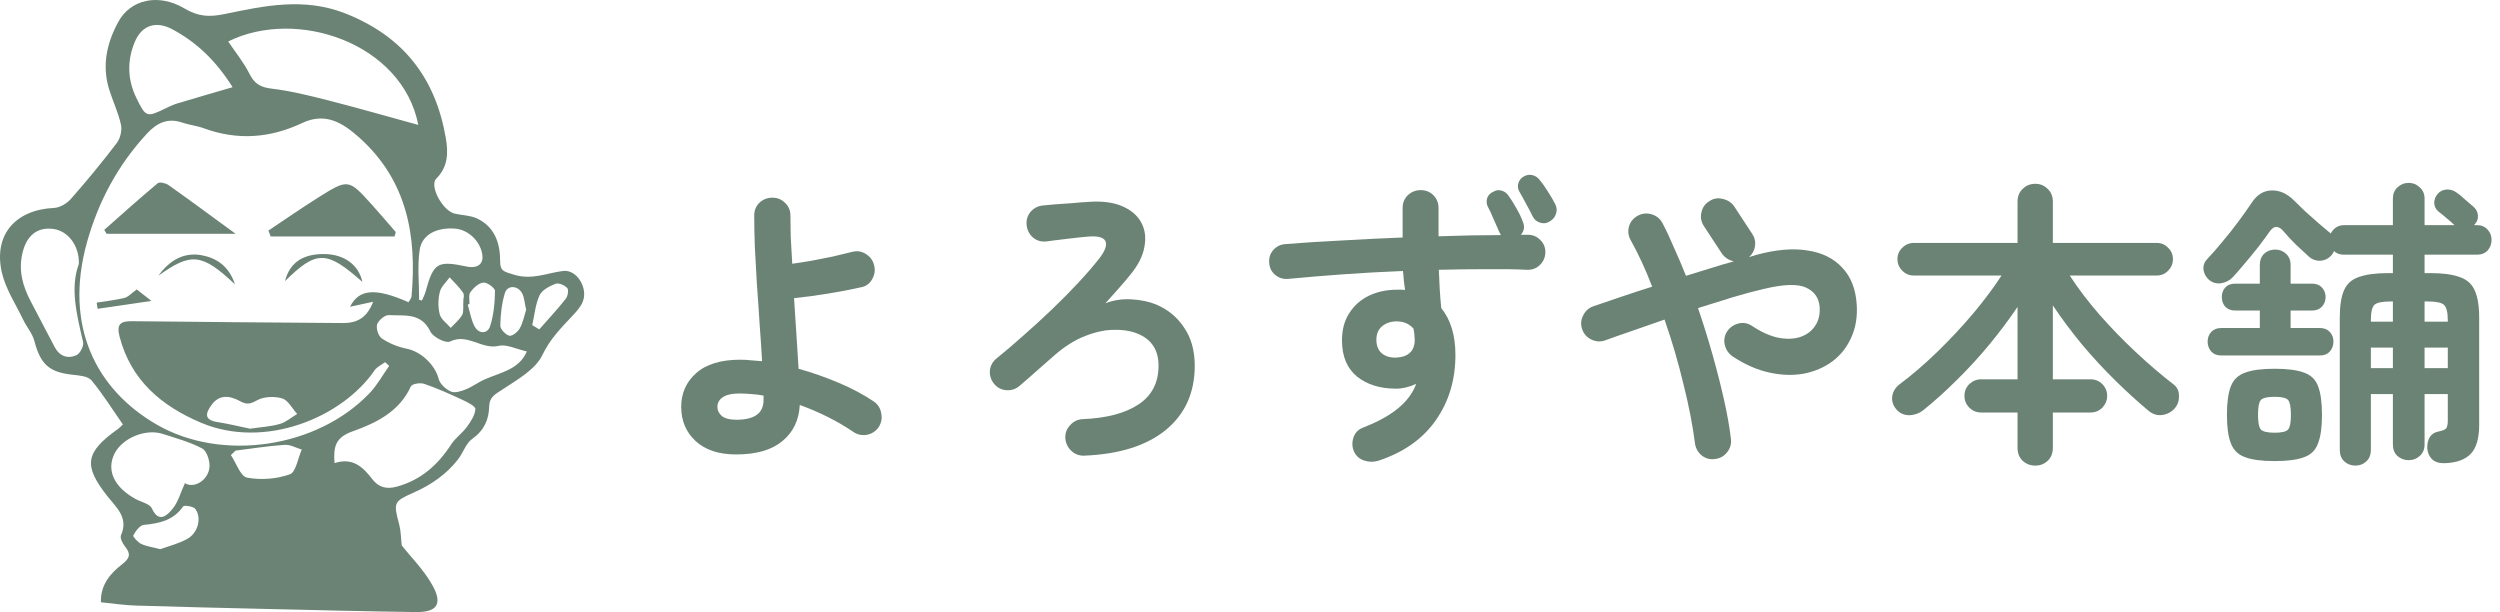 <?xml version="1.0" encoding="UTF-8"?> <svg xmlns="http://www.w3.org/2000/svg" width="290" height="71" viewBox="0 0 290 71" fill="none"><path d="M273.235 54.01C272.722 54.01 272.29 53.846 271.94 53.52C271.59 53.193 271.415 52.75 271.415 52.19V36.86C271.415 35.483 271.578 34.422 271.905 33.675C272.232 32.928 272.803 32.415 273.62 32.135C274.46 31.831 275.603 31.68 277.05 31.68H277.575V29.545H271.94C271.427 29.545 271.03 29.405 270.75 29.125C270.68 29.288 270.587 29.44 270.47 29.58C270.143 29.977 269.712 30.198 269.175 30.245C268.638 30.268 268.172 30.093 267.775 29.72C267.402 29.37 266.912 28.915 266.305 28.355C265.722 27.771 265.267 27.282 264.94 26.885C264.637 26.512 264.345 26.325 264.065 26.325C263.808 26.302 263.54 26.488 263.26 26.885C262.933 27.352 262.513 27.923 262 28.6C261.487 29.253 260.95 29.907 260.39 30.56C259.853 31.213 259.375 31.762 258.955 32.205C258.582 32.578 258.115 32.8 257.555 32.87C257.018 32.916 256.552 32.753 256.155 32.38C255.828 32.053 255.642 31.668 255.595 31.225C255.572 30.758 255.723 30.361 256.05 30.035C256.587 29.475 257.17 28.81 257.8 28.04C258.453 27.27 259.072 26.488 259.655 25.695C260.262 24.878 260.775 24.155 261.195 23.525C261.802 22.591 262.572 22.113 263.505 22.09C264.438 22.067 265.302 22.451 266.095 23.245C266.445 23.595 266.877 24.015 267.39 24.505C267.903 24.971 268.428 25.438 268.965 25.905C269.502 26.348 269.945 26.721 270.295 27.025L270.365 27.095C270.505 26.815 270.703 26.581 270.96 26.395C271.24 26.208 271.567 26.115 271.94 26.115H277.575V23.035C277.575 22.498 277.75 22.067 278.1 21.74C278.473 21.39 278.905 21.215 279.395 21.215C279.908 21.215 280.34 21.39 280.69 21.74C281.063 22.067 281.25 22.498 281.25 23.035V26.115H284.715C284.482 25.881 284.178 25.613 283.805 25.31C283.432 24.983 283.117 24.727 282.86 24.54C282.557 24.283 282.393 23.956 282.37 23.56C282.37 23.163 282.498 22.813 282.755 22.51C283.035 22.183 283.385 22.008 283.805 21.985C284.225 21.962 284.61 22.078 284.96 22.335C285.217 22.498 285.543 22.767 285.94 23.14C286.36 23.513 286.687 23.793 286.92 23.98C287.247 24.26 287.422 24.61 287.445 25.03C287.468 25.427 287.317 25.788 286.99 26.115H287.305C287.842 26.115 288.262 26.29 288.565 26.64C288.868 26.966 289.02 27.363 289.02 27.83C289.02 28.297 288.868 28.705 288.565 29.055C288.262 29.381 287.842 29.545 287.305 29.545H281.25V31.68H281.915C283.362 31.68 284.493 31.831 285.31 32.135C286.15 32.415 286.733 32.928 287.06 33.675C287.41 34.422 287.585 35.483 287.585 36.86V49.285C287.585 50.848 287.258 51.968 286.605 52.645C285.952 53.322 284.948 53.683 283.595 53.73C282.965 53.753 282.475 53.602 282.125 53.275C281.798 52.971 281.612 52.551 281.565 52.015C281.542 51.502 281.635 51.07 281.845 50.72C282.055 50.37 282.393 50.148 282.86 50.055C283.35 49.962 283.653 49.833 283.77 49.67C283.887 49.483 283.945 49.191 283.945 48.795V45.715H281.25V51.56C281.25 52.12 281.063 52.563 280.69 52.89C280.34 53.217 279.908 53.38 279.395 53.38C278.905 53.38 278.473 53.217 278.1 52.89C277.75 52.563 277.575 52.12 277.575 51.56V45.715H275.02V52.19C275.02 52.75 274.845 53.193 274.495 53.52C274.145 53.846 273.725 54.01 273.235 54.01ZM263.855 53.485C262.362 53.485 261.218 53.333 260.425 53.03C259.632 52.75 259.083 52.213 258.78 51.42C258.477 50.65 258.325 49.553 258.325 48.13C258.325 46.683 258.477 45.575 258.78 44.805C259.083 44.035 259.632 43.51 260.425 43.23C261.218 42.926 262.362 42.775 263.855 42.775C265.348 42.775 266.492 42.926 267.285 43.23C268.078 43.51 268.615 44.035 268.895 44.805C269.198 45.575 269.35 46.683 269.35 48.13C269.35 49.553 269.198 50.65 268.895 51.42C268.615 52.213 268.078 52.75 267.285 53.03C266.492 53.333 265.348 53.485 263.855 53.485ZM257.66 41.235C257.17 41.235 256.785 41.083 256.505 40.78C256.225 40.453 256.085 40.068 256.085 39.625C256.085 39.181 256.225 38.808 256.505 38.505C256.785 38.202 257.17 38.05 257.66 38.05H262.14V36.02H259.27C258.78 36.02 258.395 35.868 258.115 35.565C257.858 35.261 257.73 34.888 257.73 34.445C257.73 34.025 257.858 33.663 258.115 33.36C258.395 33.056 258.78 32.905 259.27 32.905H262.14V30.735C262.14 30.198 262.303 29.767 262.63 29.44C262.98 29.113 263.412 28.95 263.925 28.95C264.415 28.95 264.835 29.113 265.185 29.44C265.535 29.767 265.71 30.198 265.71 30.735V32.905H268.23C268.697 32.905 269.07 33.056 269.35 33.36C269.63 33.663 269.77 34.025 269.77 34.445C269.77 34.888 269.63 35.261 269.35 35.565C269.07 35.868 268.697 36.02 268.23 36.02H265.71V38.05H269.105C269.595 38.05 269.98 38.202 270.26 38.505C270.54 38.808 270.68 39.181 270.68 39.625C270.68 40.068 270.54 40.453 270.26 40.78C269.98 41.083 269.595 41.235 269.105 41.235H257.66ZM263.855 50.195C264.695 50.195 265.22 50.066 265.43 49.81C265.64 49.553 265.745 48.993 265.745 48.13C265.745 47.243 265.64 46.672 265.43 46.415C265.22 46.158 264.695 46.03 263.855 46.03C263.015 46.03 262.478 46.158 262.245 46.415C262.035 46.672 261.93 47.243 261.93 48.13C261.93 48.993 262.035 49.553 262.245 49.81C262.478 50.066 263.015 50.195 263.855 50.195ZM281.25 42.705H283.945V40.325H281.25V42.705ZM275.02 42.705H277.575V40.325H275.02V42.705ZM281.25 37.315H283.945V37.175C283.945 36.218 283.793 35.611 283.49 35.355C283.21 35.098 282.58 34.97 281.6 34.97H281.25V37.315ZM275.02 37.315H277.575V34.97H277.33C276.35 34.97 275.72 35.098 275.44 35.355C275.16 35.611 275.02 36.218 275.02 37.175V37.315Z" fill="#6B8375"></path><path d="M236.1 54.01C235.517 54.01 235.027 53.823 234.63 53.45C234.233 53.077 234.035 52.575 234.035 51.945V47.85H229.8C229.287 47.85 228.832 47.663 228.435 47.29C228.062 46.893 227.875 46.438 227.875 45.925C227.875 45.388 228.062 44.933 228.435 44.56C228.832 44.187 229.287 44 229.8 44H234.035V35.6C233.078 37.023 232.005 38.458 230.815 39.905C229.625 41.352 228.365 42.728 227.035 44.035C225.728 45.342 224.422 46.52 223.115 47.57C222.648 47.943 222.1 48.142 221.47 48.165C220.84 48.165 220.327 47.92 219.93 47.43C219.557 46.963 219.417 46.45 219.51 45.89C219.627 45.33 219.93 44.875 220.42 44.525C221.82 43.475 223.243 42.25 224.69 40.85C226.16 39.426 227.548 37.945 228.855 36.405C230.162 34.842 231.27 33.36 232.18 31.96H221.995C221.482 31.96 221.038 31.773 220.665 31.4C220.292 31.026 220.105 30.583 220.105 30.07C220.105 29.533 220.292 29.09 220.665 28.74C221.038 28.366 221.482 28.18 221.995 28.18H234.035V23.385C234.035 22.778 234.233 22.288 234.63 21.915C235.027 21.518 235.517 21.32 236.1 21.32C236.66 21.32 237.138 21.518 237.535 21.915C237.932 22.288 238.13 22.778 238.13 23.385V28.18H250.17C250.707 28.18 251.15 28.366 251.5 28.74C251.873 29.09 252.06 29.533 252.06 30.07C252.06 30.583 251.873 31.026 251.5 31.4C251.15 31.773 250.707 31.96 250.17 31.96H240.09C241.023 33.407 242.155 34.9 243.485 36.44C244.815 37.956 246.227 39.415 247.72 40.815C249.213 42.215 250.672 43.463 252.095 44.56C252.538 44.886 252.76 45.33 252.76 45.89C252.783 46.45 252.632 46.928 252.305 47.325C251.932 47.768 251.453 48.036 250.87 48.13C250.287 48.223 249.75 48.072 249.26 47.675C248 46.625 246.705 45.447 245.375 44.14C244.045 42.833 242.762 41.445 241.525 39.975C240.288 38.481 239.157 36.965 238.13 35.425V44H242.505C243.042 44 243.497 44.187 243.87 44.56C244.243 44.933 244.43 45.388 244.43 45.925C244.43 46.438 244.243 46.893 243.87 47.29C243.497 47.663 243.042 47.85 242.505 47.85H238.13V51.945C238.13 52.575 237.932 53.077 237.535 53.45C237.138 53.823 236.66 54.01 236.1 54.01Z" fill="#6B8375"></path><path d="M198.965 53.24C198.405 53.333 197.892 53.205 197.425 52.855C196.982 52.505 196.713 52.038 196.62 51.455C196.363 49.401 195.92 47.115 195.29 44.595C194.683 42.051 193.948 39.543 193.085 37.07C191.802 37.513 190.565 37.945 189.375 38.365C188.208 38.761 187.147 39.135 186.19 39.485C185.653 39.672 185.117 39.636 184.58 39.38C184.067 39.123 183.717 38.727 183.53 38.19C183.343 37.653 183.378 37.128 183.635 36.615C183.892 36.078 184.288 35.717 184.825 35.53C185.782 35.203 186.843 34.842 188.01 34.445C189.177 34.048 190.39 33.651 191.65 33.255C191.277 32.275 190.88 31.33 190.46 30.42C190.04 29.51 189.608 28.658 189.165 27.865C188.885 27.375 188.815 26.85 188.955 26.29C189.118 25.73 189.457 25.31 189.97 25.03C190.483 24.75 191.02 24.692 191.58 24.855C192.14 25.018 192.56 25.357 192.84 25.87C193.307 26.756 193.762 27.725 194.205 28.775C194.672 29.802 195.127 30.875 195.57 31.995C196.527 31.692 197.472 31.4 198.405 31.12C199.362 30.817 200.272 30.548 201.135 30.315C200.552 30.198 200.085 29.895 199.735 29.405L197.67 26.255C197.343 25.765 197.238 25.24 197.355 24.68C197.472 24.096 197.775 23.653 198.265 23.35C198.732 23.023 199.245 22.93 199.805 23.07C200.388 23.186 200.843 23.478 201.17 23.945L203.235 27.095C203.538 27.538 203.655 28.017 203.585 28.53C203.515 29.043 203.282 29.475 202.885 29.825L203.69 29.58C205.977 28.95 207.972 28.775 209.675 29.055C211.378 29.311 212.72 29.977 213.7 31.05C214.703 32.1 215.263 33.523 215.38 35.32C215.473 36.743 215.263 38.015 214.75 39.135C214.26 40.255 213.537 41.176 212.58 41.9C211.647 42.6 210.55 43.078 209.29 43.335C208.053 43.568 206.723 43.533 205.3 43.23C203.877 42.926 202.453 42.308 201.03 41.375C200.54 41.048 200.225 40.605 200.085 40.045C199.945 39.485 200.027 38.96 200.33 38.47C200.657 37.98 201.1 37.665 201.66 37.525C202.22 37.385 202.745 37.478 203.235 37.805C204.285 38.505 205.288 38.96 206.245 39.17C207.202 39.356 208.053 39.333 208.8 39.1C209.57 38.843 210.153 38.411 210.55 37.805C210.97 37.198 211.145 36.452 211.075 35.565C210.982 34.538 210.457 33.803 209.5 33.36C208.543 32.916 206.933 32.963 204.67 33.5C203.55 33.757 202.325 34.083 200.995 34.48C199.688 34.877 198.347 35.297 196.97 35.74C197.577 37.513 198.137 39.31 198.65 41.13C199.163 42.95 199.607 44.688 199.98 46.345C200.353 48.002 200.622 49.518 200.785 50.895C200.855 51.478 200.715 51.992 200.365 52.435C200.015 52.901 199.548 53.17 198.965 53.24Z" fill="#6B8375"></path><path d="M159.87 53.45C159.31 53.613 158.762 53.602 158.225 53.415C157.712 53.252 157.327 52.913 157.07 52.4C156.837 51.863 156.813 51.315 157 50.755C157.187 50.195 157.56 49.81 158.12 49.6C159.847 48.923 161.2 48.177 162.18 47.36C163.183 46.543 163.883 45.598 164.28 44.525C163.487 44.898 162.705 45.085 161.935 45.085C160.092 45.085 158.587 44.618 157.42 43.685C156.253 42.728 155.67 41.328 155.67 39.485C155.67 38.248 155.95 37.198 156.51 36.335C157.07 35.448 157.828 34.772 158.785 34.305C159.765 33.838 160.862 33.605 162.075 33.605C162.238 33.605 162.39 33.605 162.53 33.605C162.693 33.605 162.845 33.617 162.985 33.64C162.938 33.29 162.892 32.928 162.845 32.555C162.822 32.182 162.787 31.808 162.74 31.435C160.407 31.528 158.097 31.657 155.81 31.82C153.547 31.983 151.447 32.158 149.51 32.345C148.927 32.415 148.413 32.275 147.97 31.925C147.527 31.575 147.282 31.12 147.235 30.56C147.165 30 147.305 29.498 147.655 29.055C148.028 28.612 148.495 28.367 149.055 28.32C151.038 28.157 153.208 28.017 155.565 27.9C157.922 27.76 160.302 27.643 162.705 27.55V24.12C162.705 23.537 162.903 23.047 163.3 22.65C163.72 22.253 164.222 22.055 164.805 22.055C165.388 22.055 165.878 22.253 166.275 22.65C166.672 23.047 166.87 23.537 166.87 24.12V27.41C168.153 27.363 169.402 27.328 170.615 27.305C171.828 27.282 172.995 27.27 174.115 27.27C174.092 27.223 174.057 27.165 174.01 27.095C173.987 27.025 173.952 26.955 173.905 26.885C173.742 26.488 173.532 26.01 173.275 25.45C173.042 24.89 172.808 24.388 172.575 23.945C172.435 23.665 172.412 23.35 172.505 23C172.622 22.65 172.867 22.393 173.24 22.23C173.567 22.043 173.893 22.008 174.22 22.125C174.547 22.218 174.815 22.428 175.025 22.755C175.282 23.105 175.573 23.572 175.9 24.155C176.227 24.715 176.472 25.228 176.635 25.695C176.892 26.255 176.822 26.768 176.425 27.235H177.265C177.825 27.235 178.303 27.445 178.7 27.865C179.097 28.262 179.283 28.752 179.26 29.335C179.237 29.895 179.015 30.373 178.595 30.77C178.198 31.143 177.708 31.318 177.125 31.295C175.678 31.225 174.08 31.202 172.33 31.225C170.58 31.225 168.772 31.248 166.905 31.295C166.928 32.042 166.963 32.8 167.01 33.57C167.057 34.34 167.115 35.063 167.185 35.74C168.282 37.093 168.83 38.902 168.83 41.165C168.83 44.082 168.06 46.625 166.52 48.795C165.003 50.942 162.787 52.493 159.87 53.45ZM179.75 25.695C179.423 25.905 179.062 25.952 178.665 25.835C178.268 25.718 177.977 25.473 177.79 25.1C177.603 24.703 177.358 24.237 177.055 23.7C176.775 23.163 176.507 22.673 176.25 22.23C176.087 21.973 176.04 21.67 176.11 21.32C176.203 20.947 176.413 20.667 176.74 20.48C177.067 20.293 177.393 20.235 177.72 20.305C178.07 20.375 178.362 20.562 178.595 20.865C178.875 21.192 179.19 21.635 179.54 22.195C179.89 22.732 180.182 23.233 180.415 23.7C180.602 24.073 180.625 24.447 180.485 24.82C180.368 25.193 180.123 25.485 179.75 25.695ZM161.935 41.48C162.612 41.457 163.137 41.282 163.51 40.955C163.907 40.605 164.105 40.103 164.105 39.45C164.105 39.263 164.093 39.053 164.07 38.82C164.047 38.587 164.012 38.353 163.965 38.12C163.475 37.56 162.822 37.28 162.005 37.28C161.352 37.28 160.792 37.467 160.325 37.84C159.882 38.213 159.66 38.738 159.66 39.415C159.66 40.092 159.87 40.617 160.29 40.99C160.733 41.34 161.282 41.503 161.935 41.48Z" fill="#6B8375"></path><path d="M125.78 52.855C125.197 52.879 124.695 52.692 124.275 52.295C123.855 51.899 123.622 51.409 123.575 50.825C123.552 50.242 123.738 49.74 124.135 49.32C124.532 48.877 125.022 48.644 125.605 48.62C128.382 48.504 130.54 47.932 132.08 46.905C133.62 45.879 134.39 44.385 134.39 42.425C134.39 40.699 133.667 39.497 132.22 38.82C131.45 38.447 130.517 38.26 129.42 38.26C128.347 38.237 127.18 38.47 125.92 38.96C124.683 39.427 123.435 40.22 122.175 41.34C121.522 41.9 120.857 42.484 120.18 43.09C119.503 43.697 118.862 44.257 118.255 44.77C117.812 45.144 117.298 45.307 116.715 45.26C116.155 45.214 115.688 44.969 115.315 44.525C114.942 44.059 114.778 43.545 114.825 42.985C114.895 42.402 115.152 41.935 115.595 41.585C116.575 40.792 117.613 39.905 118.71 38.925C119.83 37.945 120.938 36.93 122.035 35.88C123.132 34.83 124.147 33.804 125.08 32.8C126.037 31.774 126.853 30.829 127.53 29.965C128.207 29.079 128.44 28.414 128.23 27.97C128.02 27.527 127.343 27.352 126.2 27.445C125.967 27.469 125.605 27.504 125.115 27.55C124.648 27.597 124.147 27.655 123.61 27.725C123.073 27.795 122.595 27.854 122.175 27.9C121.778 27.947 121.522 27.982 121.405 28.005C120.822 28.075 120.308 27.935 119.865 27.585C119.422 27.212 119.165 26.734 119.095 26.15C119.025 25.567 119.165 25.054 119.515 24.61C119.888 24.167 120.355 23.91 120.915 23.84C121.288 23.794 121.79 23.747 122.42 23.7C123.073 23.654 123.75 23.607 124.45 23.56C125.15 23.49 125.745 23.444 126.235 23.42C127.822 23.304 129.128 23.467 130.155 23.91C131.205 24.354 131.952 24.995 132.395 25.835C132.838 26.652 132.955 27.597 132.745 28.67C132.558 29.72 132.01 30.794 131.1 31.89C130.75 32.334 130.283 32.882 129.7 33.535C129.14 34.165 128.65 34.714 128.23 35.18C129.187 34.807 130.202 34.655 131.275 34.725C132.372 34.795 133.317 34.994 134.11 35.32C135.487 35.904 136.572 36.802 137.365 38.015C138.182 39.205 138.59 40.675 138.59 42.425C138.59 45.552 137.47 48.037 135.23 49.88C132.99 51.7 129.84 52.692 125.78 52.855Z" fill="#6B8375"></path><path d="M85.39 52.715C83.36 52.715 81.785 52.19 80.665 51.14C79.568 50.114 79.02 48.795 79.02 47.185C79.02 45.622 79.592 44.327 80.735 43.3C81.902 42.25 83.617 41.725 85.88 41.725C86.277 41.725 86.685 41.748 87.105 41.795C87.525 41.819 87.957 41.853 88.4 41.9C88.33 40.593 88.237 39.182 88.12 37.665C88.027 36.125 87.922 34.585 87.805 33.045C87.712 31.482 87.63 30.012 87.56 28.635C87.513 27.235 87.49 26.022 87.49 24.995C87.49 24.412 87.688 23.922 88.085 23.525C88.505 23.128 89.007 22.93 89.59 22.93C90.173 22.93 90.663 23.128 91.06 23.525C91.48 23.922 91.69 24.412 91.69 24.995C91.69 25.672 91.702 26.5 91.725 27.48C91.772 28.437 91.83 29.475 91.9 30.595C92.577 30.502 93.323 30.385 94.14 30.245C94.98 30.082 95.808 29.919 96.625 29.755C97.442 29.569 98.165 29.393 98.795 29.23C99.378 29.067 99.915 29.137 100.405 29.44C100.918 29.744 101.245 30.175 101.385 30.735C101.548 31.295 101.478 31.843 101.175 32.38C100.895 32.894 100.463 33.209 99.88 33.325C98.737 33.582 97.453 33.827 96.03 34.06C94.607 34.294 93.3 34.468 92.11 34.585C92.203 36.032 92.297 37.467 92.39 38.89C92.483 40.313 92.565 41.608 92.635 42.775C94.222 43.218 95.785 43.767 97.325 44.42C98.865 45.074 100.218 45.797 101.385 46.59C101.852 46.917 102.132 47.372 102.225 47.955C102.342 48.538 102.237 49.075 101.91 49.565C101.583 50.032 101.128 50.324 100.545 50.44C99.962 50.533 99.437 50.417 98.97 50.09C97.15 48.853 95.085 47.815 92.775 46.975C92.682 48.748 92.005 50.148 90.745 51.175C89.508 52.202 87.723 52.715 85.39 52.715ZM85.39 48.69C86.463 48.69 87.257 48.504 87.77 48.13C88.307 47.757 88.575 47.162 88.575 46.345V45.89C88.108 45.797 87.642 45.739 87.175 45.715C86.708 45.669 86.242 45.645 85.775 45.645C84.888 45.645 84.235 45.797 83.815 46.1C83.418 46.38 83.22 46.742 83.22 47.185C83.22 47.605 83.395 47.967 83.745 48.27C84.118 48.55 84.667 48.69 85.39 48.69Z" fill="#6B8375"></path><path d="M14.243 49.221C12.989 47.418 11.911 45.684 10.608 44.116C10.216 43.646 9.237 43.558 8.512 43.48C5.71 43.195 4.701 42.284 3.986 39.551C3.76 38.679 3.094 37.934 2.692 37.092C1.82 35.27 0.635 33.496 0.204 31.566C-0.766 27.226 1.801 24.326 6.268 24.12C6.944 24.091 7.757 23.601 8.218 23.082C10.069 20.976 11.853 18.82 13.547 16.587C13.949 16.048 14.175 15.127 14.037 14.48C13.724 13.06 13.077 11.717 12.646 10.317C11.813 7.564 12.391 4.977 13.734 2.518C15.135 -0.049 18.368 -0.823 21.415 0.99C23.002 1.93 24.275 1.999 26.068 1.627C30.673 0.667 35.287 -0.323 40.058 1.558C46.769 4.203 50.502 9.014 51.707 15.97C52.001 17.664 52.011 19.32 50.61 20.721C49.767 21.564 51.364 24.483 52.765 24.787C53.617 24.973 54.548 24.983 55.322 25.335C57.379 26.305 58.016 28.177 58.016 30.293C58.016 31.478 58.467 31.498 59.574 31.85C61.71 32.526 63.444 31.654 65.354 31.429C66.922 31.253 68.244 33.428 67.598 35.005C67.343 35.632 66.843 36.171 66.363 36.68C65.07 38.062 63.806 39.326 62.925 41.167C62.111 42.872 59.995 44.048 58.281 45.184C57.448 45.733 56.772 46.027 56.743 47.173C56.703 48.682 56.155 49.936 54.793 50.896C54.039 51.425 53.725 52.532 53.118 53.306C51.766 55.04 50.002 56.245 47.994 57.136C45.623 58.195 45.633 58.293 46.319 60.889C46.505 61.594 46.495 62.339 46.603 63.27C47.641 64.592 49.169 66.101 50.169 67.903C51.374 70.069 50.688 71.029 48.258 70.999C42.449 70.921 36.649 70.774 30.839 70.637C25.794 70.519 20.758 70.402 15.713 70.245C14.429 70.206 13.156 70.01 11.706 69.863C11.647 67.835 12.803 66.512 14.155 65.464C15.115 64.719 15.184 64.23 14.478 63.358C14.204 63.025 13.9 62.398 14.037 62.084C14.939 60.056 13.489 58.861 12.47 57.577C9.648 53.992 9.854 52.493 13.685 49.759C13.871 49.632 14.027 49.456 14.253 49.24L14.243 49.221ZM47.386 35.064C47.543 34.78 47.719 34.584 47.739 34.378C48.366 27.373 47.239 20.937 41.675 15.96C39.755 14.245 37.756 12.991 35.042 14.274C31.358 16.018 27.567 16.312 23.678 14.892C22.855 14.588 21.963 14.5 21.13 14.216C19.445 13.648 18.201 14.255 17.065 15.48C13.694 19.114 11.421 23.337 10.089 28.108C7.385 37.827 11.147 45.204 18.211 49.27C25.794 53.629 36.835 51.944 42.88 45.596C43.761 44.665 44.398 43.499 45.143 42.441C44.986 42.294 44.829 42.157 44.673 42.01C44.261 42.323 43.732 42.549 43.458 42.95C39.706 48.437 30.702 52.189 23.266 49.015C18.72 47.075 15.193 44.116 13.871 39.051C13.498 37.611 13.969 37.249 15.281 37.258C23.442 37.347 31.594 37.415 39.755 37.474C41.322 37.484 42.547 36.955 43.281 35.005C42.204 35.24 41.42 35.407 40.607 35.583C41.655 33.496 43.585 33.379 47.377 35.054L47.386 35.064ZM48.523 14.49C46.671 5.007 34.425 0.862 26.47 4.811C27.322 6.074 28.272 7.24 28.939 8.563C29.507 9.699 30.193 10.121 31.476 10.277C33.719 10.542 35.944 11.1 38.138 11.659C41.577 12.54 44.976 13.52 48.523 14.49ZM38.814 53.717C40.95 53.032 42.116 54.197 43.193 55.589C43.918 56.529 44.82 56.774 45.995 56.461C48.827 55.696 50.806 53.923 52.353 51.523C52.834 50.788 53.627 50.249 54.146 49.534C54.607 48.907 55.097 48.172 55.146 47.447C55.165 47.124 54.205 46.644 53.617 46.37C52.167 45.694 50.698 45.037 49.179 44.518C48.738 44.371 47.788 44.528 47.661 44.822C46.319 47.771 43.605 49.074 40.911 50.034C38.981 50.719 38.648 51.719 38.804 53.717H38.814ZM26.979 10.111C25.069 7.074 22.816 4.879 19.896 3.351C18.064 2.401 16.428 2.939 15.624 4.889C14.733 7.054 14.782 9.229 15.811 11.345C16.927 13.638 17.006 13.648 19.328 12.511C19.739 12.305 20.17 12.119 20.621 11.982C22.669 11.365 24.726 10.777 26.989 10.111H26.979ZM21.454 56.049C22.531 56.725 24.246 55.667 24.305 54.08C24.334 53.384 23.962 52.287 23.442 52.013C22.012 51.268 20.415 50.827 18.858 50.328C16.869 49.691 14.184 50.827 13.283 52.62C12.323 54.54 13.234 56.51 15.703 57.871C16.359 58.234 17.358 58.43 17.613 58.969C18.436 60.761 19.416 59.743 19.984 59.067C20.66 58.273 20.944 57.146 21.454 56.039V56.049ZM9.149 30.616C9.207 28.431 7.846 26.785 6.2 26.56C4.328 26.296 3.084 27.324 2.604 29.352C2.124 31.37 2.634 33.183 3.554 34.937C4.485 36.72 5.406 38.493 6.347 40.266C6.905 41.324 7.855 41.657 8.864 41.207C9.286 41.02 9.746 40.119 9.638 39.669C8.904 36.504 8.1 33.369 9.158 30.596L9.149 30.616ZM61.102 40.766C59.878 40.491 58.761 39.904 57.85 40.119C55.88 40.589 54.244 38.61 52.197 39.619C51.707 39.855 50.227 39.1 49.924 38.463C48.856 36.21 46.867 36.661 45.104 36.553C44.643 36.524 43.889 37.17 43.742 37.641C43.605 38.101 43.899 39.002 44.3 39.267C45.143 39.825 46.152 40.246 47.142 40.442C48.836 40.766 50.472 42.324 50.884 43.95C51.031 44.538 51.707 45.155 52.304 45.419C52.765 45.625 53.5 45.38 54.039 45.165C54.812 44.851 55.498 44.322 56.272 43.989C58.114 43.195 60.24 42.843 61.112 40.766H61.102ZM48.631 34.799C48.738 34.819 48.846 34.829 48.954 34.848C49.101 34.505 49.277 34.163 49.375 33.8C50.286 30.489 50.747 30.205 54.097 30.91C55.44 31.194 56.155 30.606 55.929 29.421C55.645 27.902 54.283 26.638 52.785 26.521C50.659 26.354 48.944 27.207 48.68 28.99C48.405 30.89 48.621 32.859 48.621 34.799H48.631ZM28.997 49.73C30.261 49.544 31.388 49.485 32.456 49.181C33.181 48.976 33.798 48.417 34.474 48.016C33.896 47.389 33.426 46.419 32.72 46.213C31.819 45.948 30.575 45.997 29.791 46.448C28.978 46.918 28.556 46.928 27.792 46.507C26.646 45.89 25.422 45.723 24.51 47.006C23.844 47.947 23.658 48.711 25.196 48.956C26.519 49.162 27.831 49.485 29.007 49.73H28.997ZM27.322 52.277C27.146 52.444 26.96 52.62 26.783 52.787C27.401 53.698 27.89 55.255 28.654 55.403C30.251 55.706 32.083 55.569 33.622 55.02C34.327 54.766 34.562 53.149 35.003 52.15C34.347 51.954 33.68 51.562 33.034 51.601C31.123 51.729 29.233 52.032 27.332 52.267L27.322 52.277ZM18.583 63.71C19.582 63.348 20.729 63.064 21.718 62.515C22.972 61.819 23.423 60.085 22.659 59.037C22.433 58.733 21.356 58.577 21.248 58.743C20.111 60.379 18.485 60.712 16.673 60.889C16.212 60.938 15.732 61.614 15.458 62.113C15.389 62.241 15.997 62.917 16.398 63.103C17.016 63.387 17.721 63.475 18.593 63.701L18.583 63.71ZM54.46 35.27L54.254 35.328C54.519 36.2 54.646 37.141 55.077 37.905C55.567 38.767 56.556 38.738 56.85 37.846C57.272 36.553 57.399 35.123 57.419 33.751C57.419 33.408 56.507 32.732 56.067 32.781C55.528 32.83 54.93 33.389 54.568 33.888C54.333 34.202 54.479 34.79 54.46 35.26V35.27ZM53.745 34.662C53.745 34.75 53.901 34.241 53.715 33.957C53.284 33.3 52.687 32.762 52.157 32.174C51.766 32.732 51.168 33.242 51.021 33.859C50.815 34.691 50.796 35.642 51.011 36.465C51.168 37.062 51.844 37.513 52.285 38.032C52.736 37.542 53.284 37.102 53.608 36.533C53.813 36.171 53.696 35.622 53.755 34.662H53.745ZM61.034 35.926C60.857 35.172 60.828 34.554 60.583 34.055C60.103 33.095 58.859 33.036 58.565 33.996C58.202 35.211 58.055 36.514 58.036 37.778C58.036 38.179 58.643 38.836 59.084 38.943C59.417 39.022 60.074 38.493 60.299 38.081C60.681 37.386 60.828 36.573 61.034 35.926ZM61.749 37.719C62.013 37.885 62.288 38.042 62.552 38.209C63.591 37.033 64.659 35.887 65.629 34.662C65.864 34.358 65.991 33.624 65.805 33.418C65.501 33.085 64.805 32.781 64.443 32.918C63.738 33.193 62.876 33.643 62.591 34.251C62.102 35.309 62.004 36.553 61.739 37.729L61.749 37.719Z" fill="#6B8375"></path><path d="M31.133 26.746C33.053 25.472 34.944 24.15 36.894 22.925C40.401 20.721 40.431 20.74 43.174 23.787C44.105 24.816 44.996 25.874 45.907 26.922C45.858 27.089 45.809 27.255 45.77 27.432H31.398C31.31 27.197 31.221 26.971 31.133 26.736V26.746Z" fill="#6B8375"></path><path d="M12.088 26.668C14.145 24.855 16.183 23.014 18.289 21.26C18.505 21.074 19.22 21.24 19.543 21.466C22.012 23.21 24.442 25.012 27.322 27.119H12.362C12.274 26.962 12.176 26.815 12.088 26.658V26.668Z" fill="#6B8375"></path><path d="M42.027 32.693C37.873 29.019 36.727 29.009 33.063 32.604C33.602 30.488 35.091 29.459 37.58 29.469C39.911 29.479 41.596 30.704 42.037 32.693H42.027Z" fill="#6B8375"></path><path d="M18.378 31.977C19.602 30.273 21.258 29.215 23.393 29.606C25.118 29.93 26.568 30.87 27.254 32.986C23.423 29.371 22.169 29.264 18.378 31.977Z" fill="#6B8375"></path><path d="M11.216 35.103C12.293 34.926 13.391 34.818 14.449 34.554C14.899 34.436 15.272 33.995 15.86 33.574C16.085 33.751 16.594 34.152 17.564 34.907C15.144 35.259 13.234 35.543 11.323 35.818C11.284 35.583 11.255 35.347 11.216 35.112V35.103Z" fill="#6B8375"></path></svg> 